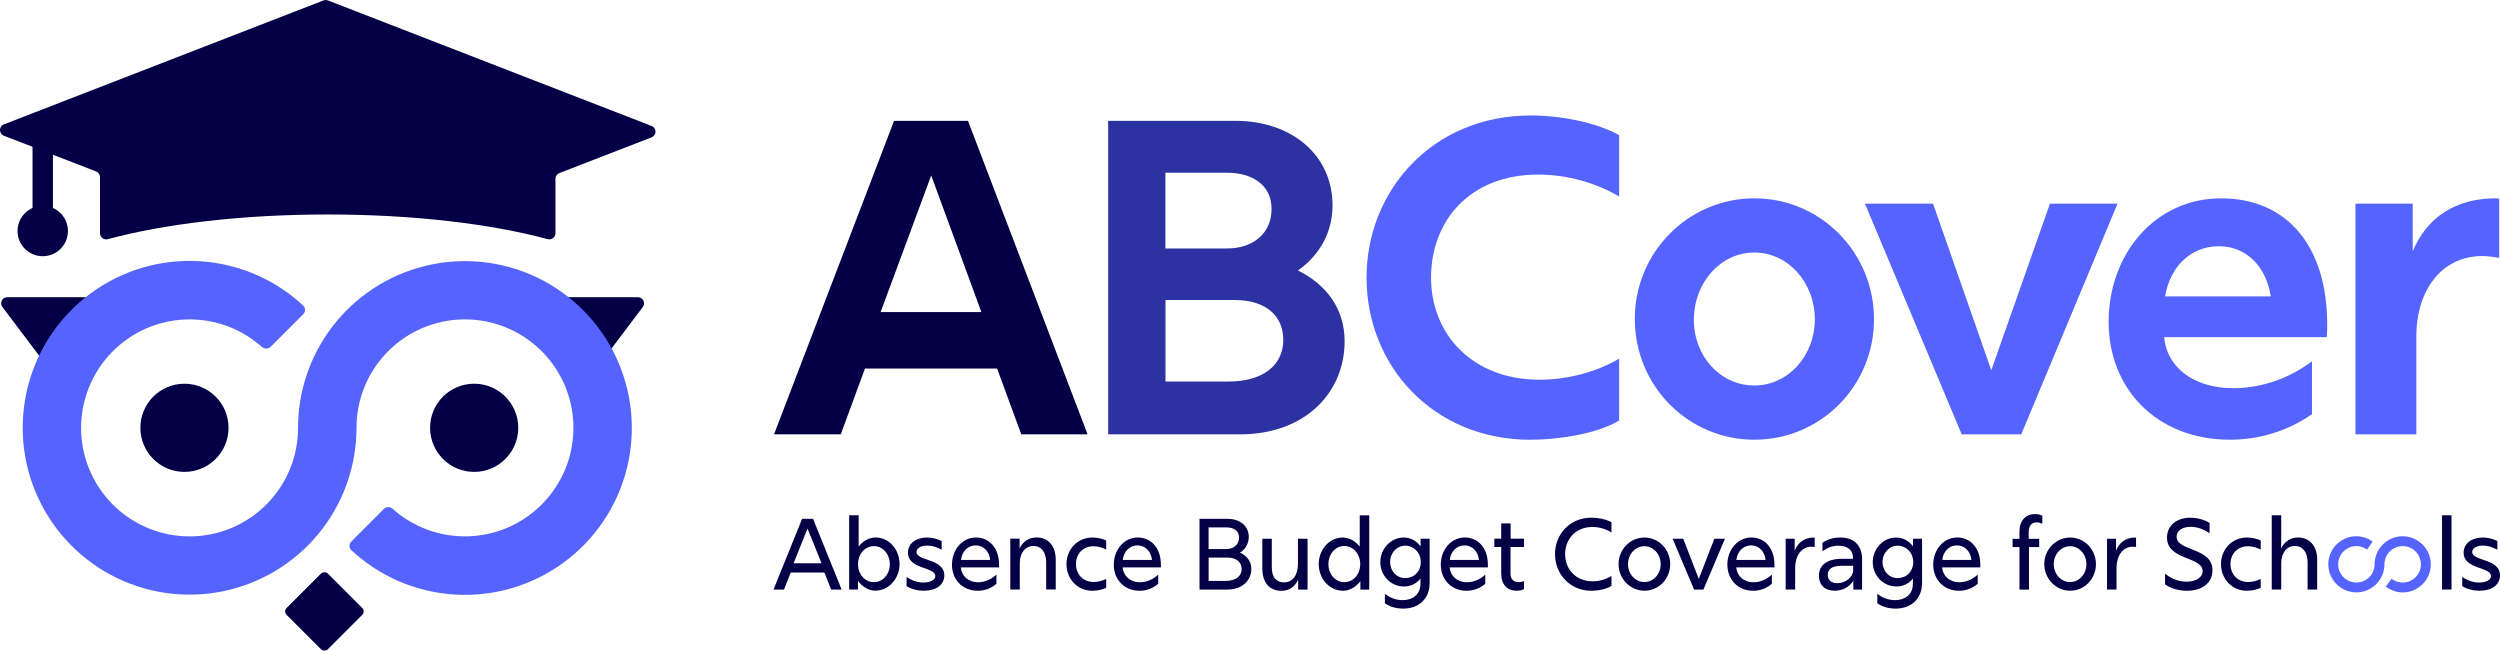 <?xml version="1.0" encoding="UTF-8"?>
<svg id="Layer_2" data-name="Layer 2" xmlns="http://www.w3.org/2000/svg" viewBox="0 0 518.81 135.04">
  <defs>
    <style>
      .cls-1 {
        fill: #2c32a2;
      }

      .cls-2, .cls-3 {
        fill: #030046;
      }

      .cls-3 {
        fill-rule: evenodd;
      }

      .cls-4 {
        fill: #5564ff;
      }
    </style>
  </defs>
  <g id="Layer_1-2" data-name="Layer 1">
    <path class="cls-3" d="M67.13.09c.29-.11.62-.11.92,0l67.17,26.05c1.08.42,1.08,1.94,0,2.36l-19.14,7.42c-.49.19-.81.66-.81,1.18v11.3c0,.84-.81,1.45-1.62,1.23-11.75-3.17-27.86-5.12-45.64-5.12s-33.88,1.95-45.64,5.12c-.81.22-1.62-.39-1.62-1.23v-11.64c0-.52-.32-.99-.81-1.18L.81,28.17c-1.08-.42-1.08-1.94,0-2.36L67.13.09Z"/>
    <rect class="cls-2" x="6.75" y="24.72" width="4.24" height="26.83" rx="1.52" ry="1.52"/>
    <path class="cls-2" d="M11.44,75.53c-.51.67-1.52.67-2.02,0L.5,63.71c-.63-.83-.03-2.03,1.01-2.03h17.83c1.05,0,1.64,1.2,1.01,2.03l-8.92,11.82Z"/>
    <path class="cls-2" d="M124.49,75.53c-.51.67-1.52.67-2.02,0l-8.92-11.82c-.63-.83-.03-2.03,1.01-2.03h17.83c1.05,0,1.64,1.2,1.01,2.03l-8.92,11.82Z"/>
    <circle class="cls-2" cx="38.28" cy="88.78" r="9.15"/>
    <circle class="cls-2" cx="8.87" cy="47.94" r="5.23"/>
    <circle class="cls-2" cx="98.4" cy="88.78" r="9.15"/>
    <path class="cls-4" d="M73.96,90.04c-.28,7.56-3.02,14.84-7.84,20.7-5.08,6.19-12.16,10.43-20.02,12-7.86,1.56-16.02.35-23.08-3.42-7.07-3.78-12.6-9.89-15.67-17.29-3.07-7.4-3.47-15.64-1.15-23.31,2.33-7.67,7.24-14.29,13.9-18.74,6.66-4.45,14.66-6.46,22.64-5.67,7.55.74,14.64,3.95,20.18,9.1.51.48.51,1.28.02,1.78l-6.78,6.78c-.49.49-1.29.49-1.82.03-3.55-3.17-8.03-5.15-12.79-5.61-5.18-.51-10.38.79-14.71,3.69-4.33,2.89-7.52,7.2-9.04,12.18-1.51,4.98-1.25,10.34.74,15.15,1.99,4.81,5.59,8.78,10.19,11.24,4.59,2.46,9.9,3.24,15,2.23,5.11-1.02,9.71-3.77,13.01-7.8,3.04-3.7,4.81-8.26,5.07-13.01l.06-2.52c.28-7.56,3.02-14.84,7.84-20.7,5.08-6.19,12.16-10.43,20.02-12,7.86-1.56,16.02-.35,23.08,3.42,7.07,3.78,12.6,9.89,15.67,17.29s3.47,15.64,1.15,23.31c-2.33,7.67-7.24,14.29-13.9,18.74-6.66,4.45-14.66,6.46-22.64,5.67-7.55-.74-14.64-3.95-20.18-9.1-.51-.48-.51-1.28-.02-1.78l6.78-6.78c.49-.49,1.29-.49,1.82-.03,3.55,3.17,8.03,5.15,12.79,5.61,5.18.51,10.38-.79,14.71-3.69,4.33-2.89,7.52-7.2,9.04-12.18,1.51-4.98,1.25-10.34-.74-15.15-1.99-4.81-5.59-8.78-10.19-11.24-4.59-2.46-9.9-3.24-15-2.23-5.11,1.02-9.71,3.77-13.01,7.8-3.04,3.7-4.81,8.26-5.07,13.01l-.06,2.52Z"/>
    <rect class="cls-2" x="61.27" y="120.83" width="12.11" height="12.11" rx="1" ry="1" transform="translate(-70 84.77) rotate(-45)"/>
    <path class="cls-2" d="M185.54,25.08h15.34l24.82,65.06h-13.76l-5.02-13.66h-27.42l-5.02,13.66h-13.85l24.91-65.06ZM203.66,64.76l-10.41-28.35-10.5,28.35h20.91Z"/>
    <path class="cls-1" d="M229.96,25.08h26.49c11.34,0,20.08,6.88,20.08,17.57,0,5.58-2.7,10.32-7.16,13.48,5.95,2.97,9.67,7.99,9.67,14.68,0,10.6-8.09,19.33-21.75,19.33h-27.32V25.08ZM254.68,51.56c5.48,0,9.2-3.25,9.2-8.18,0-5.2-4.28-7.53-9.2-7.53h-12.83v15.71h12.83ZM255.06,79.17c6.6,0,11.25-3.07,11.25-8.64,0-4.93-3.53-8.27-10.13-8.27h-14.31v16.92h13.2Z"/>
    <path class="cls-4" d="M283.59,57.61c0-17.94,13.57-33.65,34.11-33.65,6.04,0,13.48,1.39,18.31,4.09v12.73c-4.74-2.79-10.69-4.55-16.82-4.55-14.13,0-22.21,9.57-22.21,21.38s8.64,21.19,22.49,21.19c5.95,0,11.99-1.67,16.54-4.37v12.83c-4.37,2.7-12.46,4-18.4,4-20.26,0-34.02-15.43-34.02-33.64Z"/>
    <path class="cls-4" d="M339.26,66.16c0-13.76,11.06-25,24.82-25s24.82,11.25,24.82,25.09-11.06,25-24.82,25-24.82-11.15-24.82-25.09ZM364.07,80c6.97,0,12.55-6.13,12.55-13.75s-5.58-13.85-12.55-13.85-12.55,6.23-12.55,13.94,5.58,13.66,12.55,13.66Z"/>
    <path class="cls-4" d="M387.03,42.27h14.13l12.08,34.57,12.17-34.57h14.03l-19.98,47.86h-12.36l-20.08-47.86Z"/>
    <path class="cls-4" d="M437.59,66.81c0-14.13,9.67-25.65,23.33-25.65s22.03,9.85,22.03,26.21c0,.84,0,1.77-.09,2.6h-33.74c.46,6.04,5.95,10.59,14.31,10.59,6.04,0,11.8-2.14,16.36-5.58v10.97c-5.2,3.62-11.15,5.3-17.01,5.3-15.24,0-25.19-10.6-25.19-24.44ZM471.24,61.51c-.93-6.04-4.93-10.41-10.78-10.41s-10.13,4.27-11.15,10.41h21.93Z"/>
    <path class="cls-4" d="M488.8,42.27h11.9v9.85c2.97-7.06,8.92-10.97,17.29-10.97l.65.09v12.27c-1.12-.19-2.32-.37-3.53-.37-8.18,0-13.66,6.78-13.66,16.73v20.26h-12.64v-47.86Z"/>
    <g>
      <path class="cls-4" d="M504,114.89c-.52-1.24-1.45-2.27-2.64-2.91-1.19-.64-2.56-.84-3.88-.58s-2.51.98-3.37,2.02c-.81.99-1.27,2.21-1.32,3.48v.42c-.05.8-.35,1.57-.86,2.19-.56.68-1.33,1.14-2.19,1.31s-1.75.04-2.52-.37-1.38-1.08-1.71-1.89c-.34-.81-.38-1.71-.13-2.55.25-.84.79-1.56,1.52-2.05.73-.49,1.6-.71,2.47-.62.68.07,1.31.32,1.86.72l1.15-1.68c-.82-.59-1.79-.97-2.8-1.07-1.34-.13-2.69.2-3.81.95-1.12.75-1.95,1.86-2.34,3.15-.39,1.29-.32,2.67.19,3.92.52,1.24,1.45,2.27,2.64,2.91,1.19.64,2.56.84,3.88.58,1.32-.26,2.51-.98,3.37-2.02.81-.99,1.27-2.21,1.32-3.48v-.42c.05-.8.35-1.57.86-2.19.56-.68,1.33-1.14,2.19-1.31s1.75-.04,2.52.37c.77.41,1.38,1.08,1.71,1.89.34.81.38,1.71.13,2.55-.25.84-.79,1.56-1.52,2.05s-1.6.71-2.47.62c-.71-.07-1.37-.35-1.93-.78l-1.21,1.63c.85.65,1.87,1.07,2.94,1.18,1.34.13,2.69-.2,3.81-.95,1.12-.75,1.95-1.86,2.34-3.15.39-1.29.32-2.67-.19-3.92Z"/>
      <g>
        <path class="cls-2" d="M166.44,107.67h2.29l5.93,14.68h-2.18l-1.4-3.54h-6.98l-1.4,3.54h-2.18l5.93-14.68ZM170.49,116.89l-2.91-7.21-2.89,7.21h5.81Z"/>
        <path class="cls-2" d="M178.04,120.56v1.78h-1.82v-15.41h1.97v6.48c.88-1.11,2.14-1.87,3.54-1.87,2.68,0,4.95,2.41,4.95,5.51s-2.33,5.53-5.03,5.53c-1.4,0-2.73-.86-3.61-2.03ZM181.37,120.81c1.85,0,3.29-1.66,3.29-3.73s-1.45-3.75-3.29-3.75-3.31,1.63-3.31,3.75,1.43,3.73,3.31,3.73Z"/>
        <path class="cls-2" d="M188.13,121.63v-1.91c1.09.75,2.24,1.17,3.52,1.17,1.43,0,2.45-.55,2.45-1.34,0-1.95-5.68-1.36-5.68-4.86,0-1.95,1.74-3.14,3.94-3.14,1.03,0,2.18.25,3.06.73v1.8c-1.05-.57-2.01-.86-2.98-.86-1.17,0-2.24.46-2.24,1.32,0,1.97,5.77,1.3,5.77,4.88,0,1.97-1.76,3.17-4.21,3.17-1.57,0-2.89-.46-3.63-.96Z"/>
        <path class="cls-2" d="M197.56,117.16c0-3.06,2.12-5.62,4.99-5.62,2.68,0,4.78,2.12,4.78,5.62v.59h-7.93c.13,1.72,1.51,3.08,3.59,3.08,1.43,0,2.75-.61,3.79-1.59v1.91c-1.11.96-2.47,1.45-3.86,1.45-3.23,0-5.37-2.37-5.37-5.43ZM205.49,116.2c-.17-1.74-1.38-3.02-3-3.02s-2.87,1.26-3.06,3.02h6.06Z"/>
        <path class="cls-2" d="M214.42,113.31c-1.61,0-2.79,1.4-2.79,3.56v5.47h-1.97v-10.55h1.93v2.03c.67-1.43,1.95-2.29,3.54-2.29,2.33,0,3.96,1.72,3.96,4.59v6.21h-1.99v-5.68c0-2.06-1.01-3.36-2.68-3.36Z"/>
        <path class="cls-2" d="M221.32,117.06c0-2.94,2.16-5.51,5.39-5.51.92,0,2.05.21,2.85.61v1.89c-.8-.42-1.72-.69-2.64-.69-2.24,0-3.63,1.64-3.63,3.69s1.38,3.73,3.69,3.73c.82,0,1.7-.21,2.58-.63v1.84c-.78.4-1.97.61-2.87.61-3.17,0-5.37-2.52-5.37-5.53Z"/>
        <path class="cls-2" d="M231.14,117.16c0-3.06,2.12-5.62,4.99-5.62,2.68,0,4.78,2.12,4.78,5.62v.59h-7.93c.13,1.72,1.51,3.08,3.59,3.08,1.43,0,2.75-.61,3.79-1.59v1.91c-1.11.96-2.47,1.45-3.86,1.45-3.23,0-5.37-2.37-5.37-5.43ZM239.06,116.2c-.17-1.74-1.38-3.02-3-3.02s-2.87,1.26-3.06,3.02h6.06Z"/>
        <path class="cls-2" d="M248.92,107.67h5.79c2.62,0,4.44,1.45,4.44,3.77,0,1.34-.71,2.56-1.82,3.25,1.45.63,2.35,1.82,2.35,3.38,0,2.37-1.84,4.28-5.05,4.28h-5.7v-14.68ZM254.5,113.94c1.49,0,2.64-.92,2.64-2.39s-1.17-2.1-2.64-2.1h-3.69v4.49h3.69ZM254.29,120.56c2.03,0,3.38-.9,3.38-2.49,0-1.34-1.01-2.35-2.89-2.35h-3.96v4.84h3.48Z"/>
        <path class="cls-2" d="M263.05,121.42c-.73-.8-1.09-2.03-1.09-3.5v-6.12h1.97v5.98c0,.99.25,1.89.78,2.41.4.42,1.03.67,1.74.67,1.82,0,2.91-1.49,2.91-3.9v-5.16h1.99v10.55h-1.95v-2.05c-.71,1.51-1.89,2.31-3.5,2.31-1.17,0-2.16-.42-2.85-1.17Z"/>
        <path class="cls-2" d="M273.67,117.06c0-3.1,2.29-5.51,4.95-5.51,1.4,0,2.68.75,3.56,1.89v-6.5h1.97v15.41h-1.84v-1.74c-.88,1.15-2.2,1.99-3.59,1.99-2.73,0-5.05-2.39-5.05-5.53ZM278.97,120.81c1.89,0,3.31-1.64,3.31-3.73s-1.43-3.77-3.31-3.77-3.29,1.68-3.29,3.77,1.45,3.73,3.29,3.73Z"/>
        <path class="cls-2" d="M287.4,125.19v-1.97c1.05.84,2.24,1.32,3.71,1.32,1.89,0,3.67-1.05,3.67-3.4v-1.09c-.82,1.09-2.06,1.66-3.42,1.66-2.71,0-4.91-2.22-4.91-5.07,0-2.7,2.12-5.09,4.84-5.09,1.43,0,2.68.69,3.52,1.84v-1.59h1.87v9.22c0,3.15-2.16,5.28-5.47,5.28-1.61,0-2.87-.44-3.82-1.11ZM291.62,119.97c1.76,0,3.23-1.32,3.23-3.35,0-1.93-1.49-3.38-3.23-3.38s-3.14,1.51-3.14,3.38,1.34,3.35,3.14,3.35Z"/>
        <path class="cls-2" d="M299,117.16c0-3.06,2.12-5.62,4.99-5.62,2.68,0,4.78,2.12,4.78,5.62v.59h-7.93c.13,1.72,1.51,3.08,3.59,3.08,1.43,0,2.75-.61,3.8-1.59v1.91c-1.11.96-2.47,1.45-3.86,1.45-3.23,0-5.37-2.37-5.37-5.43ZM306.92,116.2c-.17-1.74-1.38-3.02-3-3.02s-2.87,1.26-3.06,3.02h6.06Z"/>
        <path class="cls-2" d="M314.77,122.59c-1.99,0-3.23-1.24-3.23-3.63v-5.45h-1.43v-1.72h1.43v-3.17h1.95v3.17h2.77v1.72h-2.79v5.56c0,1.05.59,1.74,1.68,1.74.36,0,.73-.06,1.11-.23v1.68c-.42.21-.92.34-1.49.34Z"/>
        <path class="cls-2" d="M322.7,115c0-4.03,2.98-7.57,7.55-7.57,1.38,0,3,.31,4.17.94v2.14c-1.09-.73-2.54-1.15-3.98-1.15-3.5,0-5.64,2.6-5.64,5.64,0,3.21,2.29,5.64,5.72,5.64,1.38,0,2.75-.42,3.9-1.11v2.06c-1.01.67-2.81,1.01-4.19,1.01-4.42,0-7.53-3.48-7.53-7.59Z"/>
        <path class="cls-2" d="M335.89,117.06c0-3.04,2.41-5.51,5.37-5.51s5.35,2.47,5.35,5.53-2.41,5.51-5.35,5.51-5.37-2.47-5.37-5.53ZM341.25,120.79c1.89,0,3.38-1.66,3.38-3.71s-1.49-3.73-3.38-3.73-3.4,1.68-3.4,3.73,1.51,3.71,3.4,3.71Z"/>
        <path class="cls-2" d="M347.11,111.8h2.2l3.23,8.34,3.23-8.34h2.2l-4.47,10.55h-1.93l-4.47-10.55Z"/>
        <path class="cls-2" d="M358.47,117.16c0-3.06,2.12-5.62,4.99-5.62,2.68,0,4.78,2.12,4.78,5.62v.59h-7.93c.13,1.72,1.51,3.08,3.59,3.08,1.43,0,2.75-.61,3.8-1.59v1.91c-1.11.96-2.47,1.45-3.86,1.45-3.23,0-5.37-2.37-5.37-5.43ZM366.4,116.2c-.17-1.74-1.38-3.02-3-3.02s-2.87,1.26-3.06,3.02h6.06Z"/>
        <path class="cls-2" d="M370.57,111.8h1.87v2.47c.69-1.72,2.05-2.71,3.88-2.71h.27v1.95c-.21-.02-.44-.06-.67-.06-2.14,0-3.38,1.99-3.38,4.38v4.51h-1.97v-10.55Z"/>
        <path class="cls-2" d="M384.6,120.54c-.84,1.32-2.29,2.05-3.84,2.05-2.03,0-3.29-1.17-3.29-3.1,0-2.2,1.68-3.52,4.74-3.52h2.33v-.25c0-1.49-1.05-2.47-3-2.47-1.22,0-2.29.36-3.33,1.17v-1.78c1.05-.73,2.26-1.09,3.69-1.09,3.02,0,4.53,1.8,4.53,4.53v6.27h-1.82v-1.8ZM381.29,121.02c1.72,0,3.29-1.28,3.29-2.72v-.88h-2.45c-1.84,0-2.83.63-2.83,1.87,0,1.09.75,1.74,1.99,1.74Z"/>
        <path class="cls-2" d="M389.59,125.19v-1.97c1.05.84,2.24,1.32,3.71,1.32,1.89,0,3.67-1.05,3.67-3.4v-1.09c-.82,1.09-2.06,1.66-3.42,1.66-2.71,0-4.91-2.22-4.91-5.07,0-2.7,2.12-5.09,4.84-5.09,1.43,0,2.68.69,3.52,1.84v-1.59h1.87v9.22c0,3.15-2.16,5.28-5.47,5.28-1.61,0-2.87-.44-3.82-1.11ZM393.81,119.97c1.76,0,3.23-1.32,3.23-3.35,0-1.93-1.49-3.38-3.23-3.38s-3.14,1.51-3.14,3.38,1.34,3.35,3.14,3.35Z"/>
        <path class="cls-2" d="M401.19,117.16c0-3.06,2.12-5.62,4.99-5.62,2.68,0,4.78,2.12,4.78,5.62v.59h-7.93c.13,1.72,1.51,3.08,3.59,3.08,1.43,0,2.75-.61,3.8-1.59v1.91c-1.11.96-2.47,1.45-3.86,1.45-3.23,0-5.37-2.37-5.37-5.43ZM409.12,116.2c-.17-1.74-1.38-3.02-3-3.02s-2.87,1.26-3.06,3.02h6.06Z"/>
        <path class="cls-2" d="M422.24,106.68c.61,0,1.13.1,1.59.34v1.68c-.38-.19-.78-.29-1.17-.29-1.07,0-1.66.71-1.66,2.08v1.32h2.18v1.72h-2.12v8.83h-1.97v-8.83h-1.43v-1.72h1.43v-1.49c0-2.24,1.26-3.63,3.15-3.63Z"/>
        <path class="cls-2" d="M424.24,117.06c0-3.04,2.41-5.51,5.37-5.51s5.35,2.47,5.35,5.53-2.41,5.51-5.35,5.51-5.37-2.47-5.37-5.53ZM429.6,120.79c1.89,0,3.38-1.66,3.38-3.71s-1.49-3.73-3.38-3.73-3.4,1.68-3.4,3.73,1.51,3.71,3.4,3.71Z"/>
        <path class="cls-2" d="M437.26,111.8h1.87v2.47c.69-1.72,2.05-2.71,3.88-2.71h.27v1.95c-.21-.02-.44-.06-.67-.06-2.14,0-3.38,1.99-3.38,4.38v4.51h-1.97v-10.55Z"/>
        <path class="cls-2" d="M449.3,121.25v-2.22c1.17,1.01,2.75,1.68,4.47,1.68,1.93,0,3.33-.88,3.33-2.2,0-3.04-7.4-2.22-7.4-6.94,0-2.43,1.95-4.13,4.84-4.13,1.38,0,2.87.38,4,1.07v2.16c-1.22-.86-2.58-1.34-3.9-1.34-1.68,0-2.94.73-2.94,2.03,0,3.12,7.44,2.16,7.44,7,0,2.56-2.08,4.24-5.3,4.24-1.93,0-3.5-.59-4.55-1.34Z"/>
        <path class="cls-2" d="M460.91,117.06c0-2.94,2.16-5.51,5.39-5.51.92,0,2.06.21,2.85.61v1.89c-.8-.42-1.72-.69-2.64-.69-2.24,0-3.63,1.64-3.63,3.69s1.38,3.73,3.69,3.73c.82,0,1.7-.21,2.58-.63v1.84c-.78.4-1.97.61-2.87.61-3.17,0-5.37-2.52-5.37-5.53Z"/>
        <path class="cls-2" d="M476.2,113.31c-1.61,0-2.79,1.4-2.79,3.56v5.47h-1.97v-15.41h1.97v4.8c0,.67,0,1.43-.04,2.12.67-1.43,1.95-2.31,3.54-2.31,2.33,0,3.96,1.72,3.96,4.59v6.21h-1.99v-5.68c0-2.06-1.01-3.36-2.68-3.36Z"/>
        <path class="cls-2" d="M506.78,106.93h1.97v15.41h-1.97v-15.41Z"/>
        <path class="cls-2" d="M510.97,121.63v-1.91c1.09.75,2.24,1.17,3.52,1.17,1.43,0,2.45-.55,2.45-1.34,0-1.95-5.68-1.36-5.68-4.86,0-1.95,1.74-3.14,3.94-3.14,1.03,0,2.18.25,3.06.73v1.8c-1.05-.57-2.01-.86-2.98-.86-1.17,0-2.24.46-2.24,1.32,0,1.97,5.77,1.3,5.77,4.88,0,1.97-1.76,3.17-4.21,3.17-1.57,0-2.89-.46-3.63-.96Z"/>
      </g>
    </g>
  </g>
</svg>